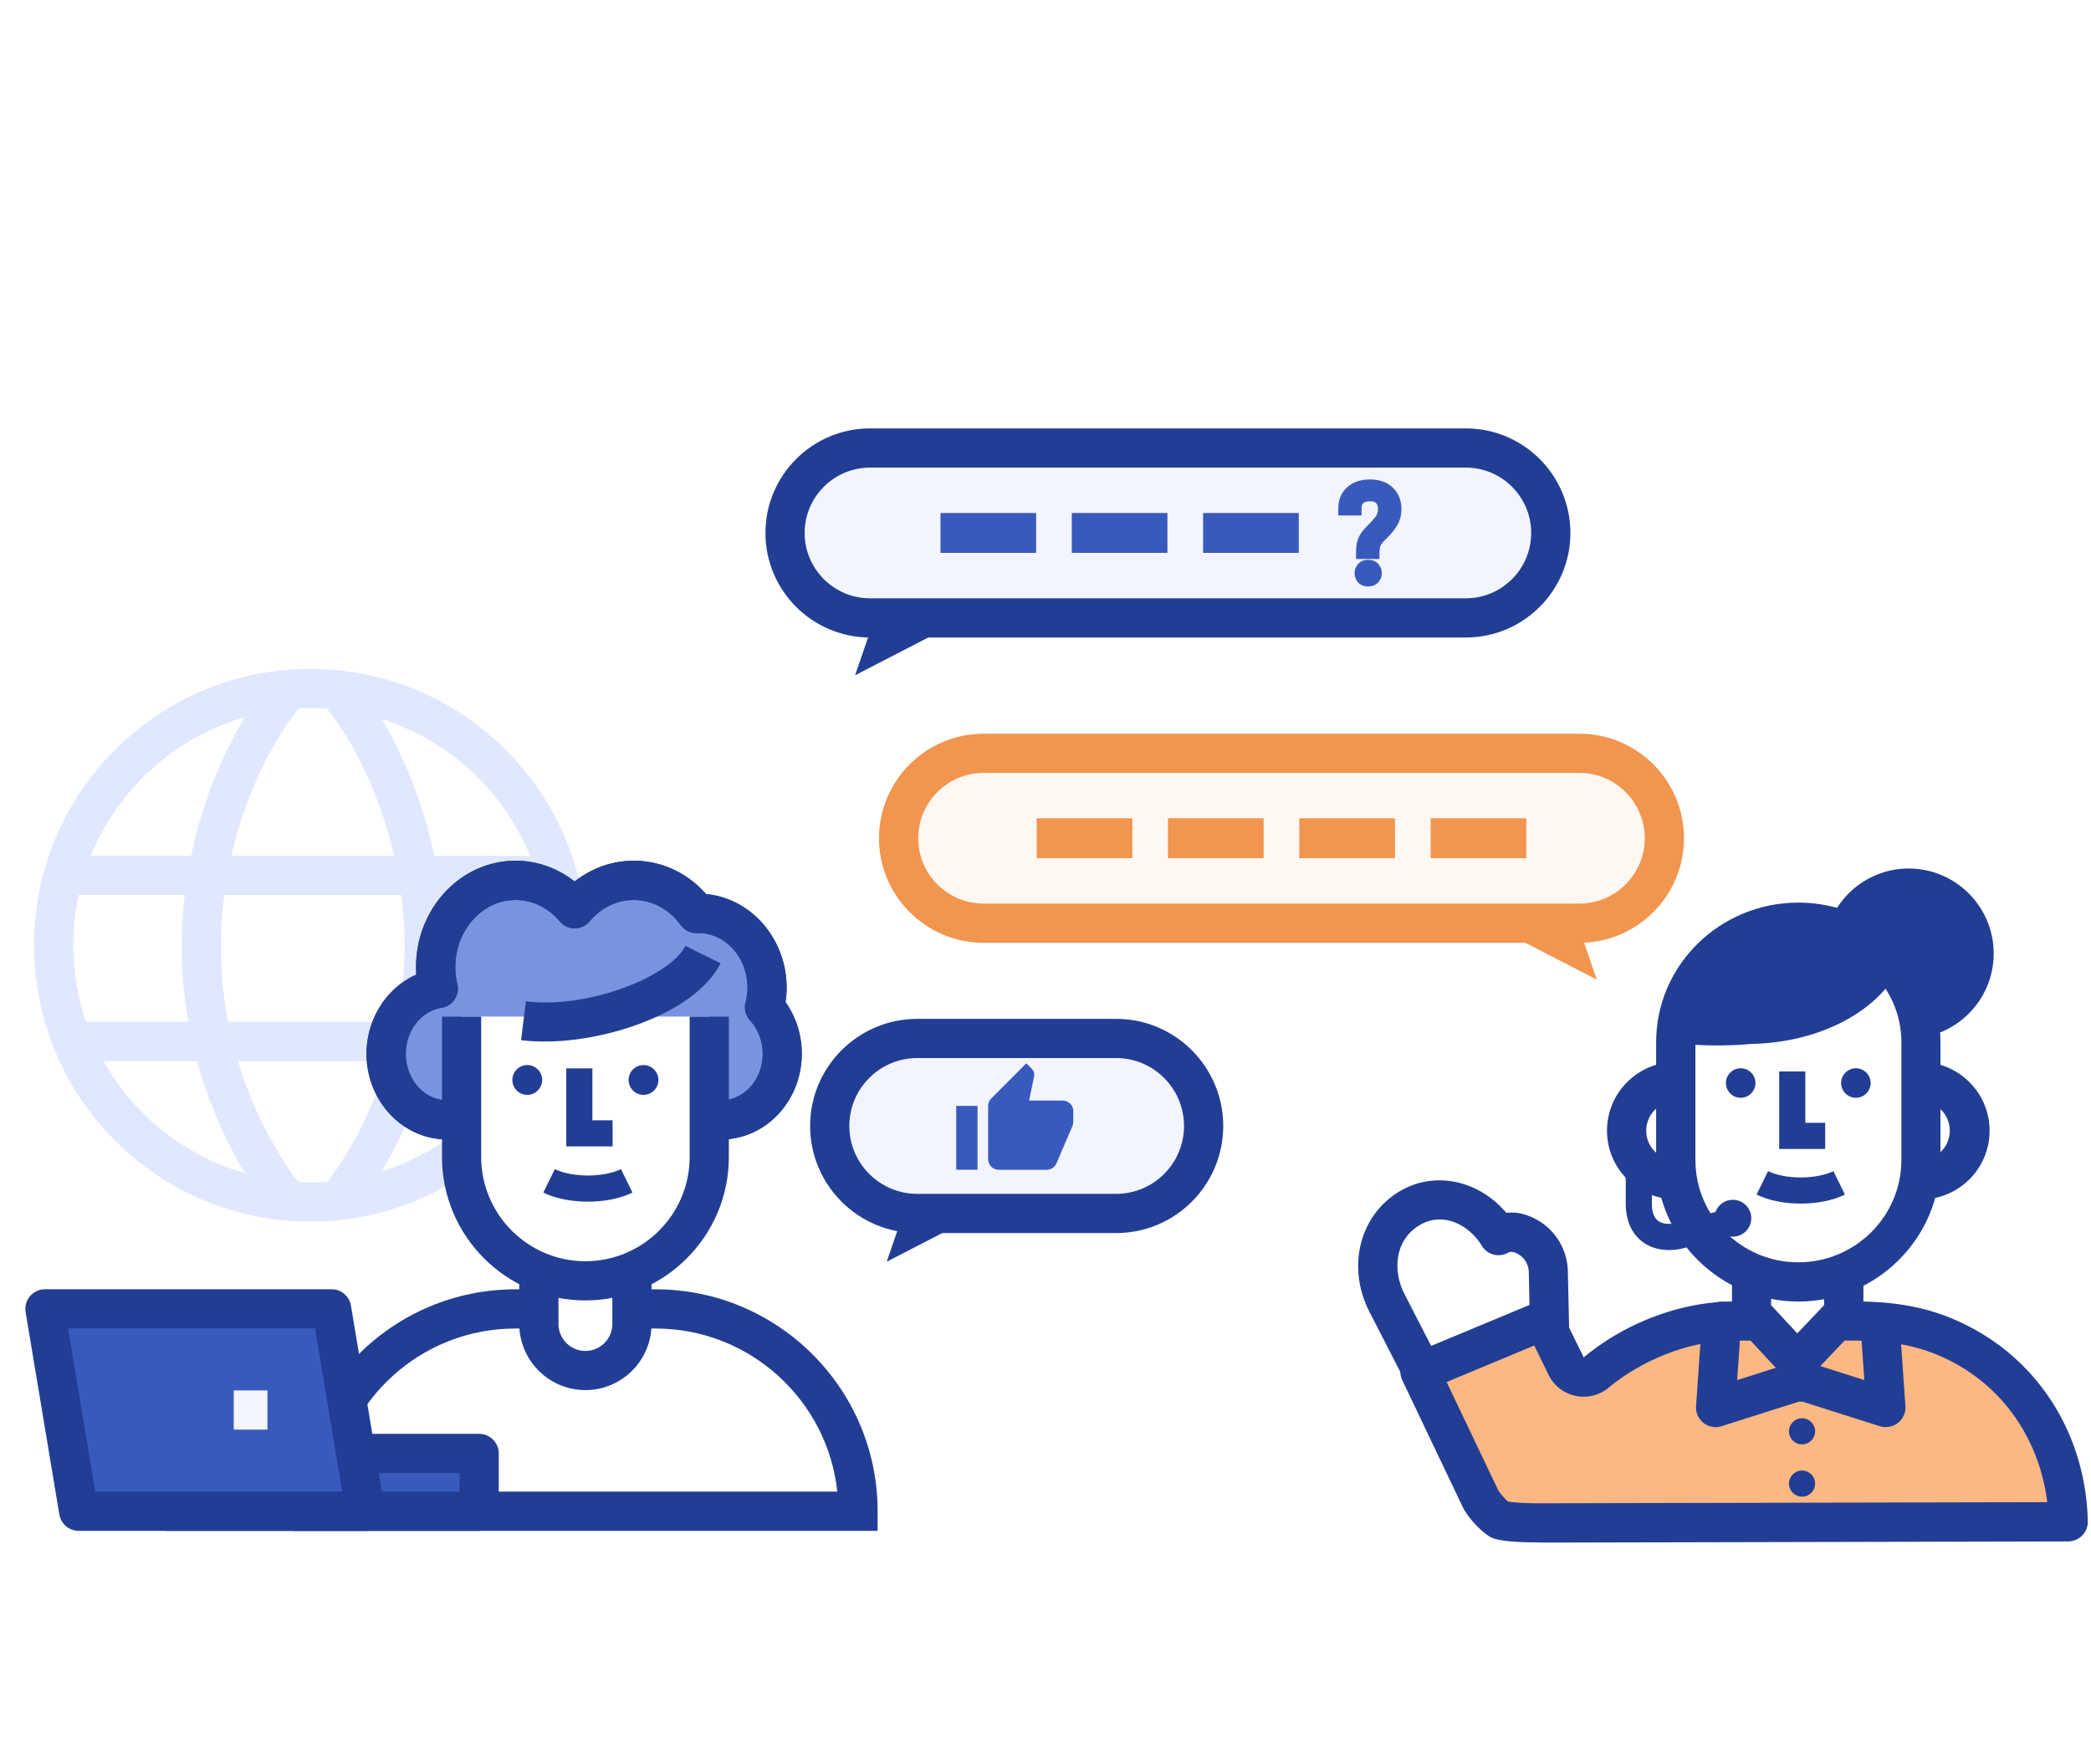 <svg id="_レイヤー_2" xmlns="http://www.w3.org/2000/svg" viewBox="0 0 320 270"><rect x="0" y="0" width="320" height="270" fill="#808080" stroke="none"/><defs><clipPath id="clippath"><path style="fill:none" d="M0 0h320v270H0z"/></clipPath><style>.cls-3{fill:#f2f5ff}.cls-4{fill:#f2954e}.cls-5{fill:#fff}.cls-8{fill:#223e94}.cls-9{fill:#395abd}</style></defs><g style="clip-path:url(#clippath)"><path class="cls-5" d="M0 0h320v270H0z"/><path d="M37.48 109.76c-10.73 3.08-19.43 10.98-23.6 21.21h15.37c1.8-8.62 5.02-15.94 8.22-21.21Zm-26.26 34.89c0-2.64.28-5.21.82-7.69.09 0 .18.01.27.01h15.97a66.146 66.146 0 0 0 .54 19.39H13.15a36.368 36.368 0 0 1-1.93-11.72Zm4.61 17.72c4.63 8.25 12.38 14.51 21.67 17.17a68.412 68.412 0 0 1-7.33-17.17H15.83Zm20.58 0c2.47 8.2 6.24 14.59 9.22 18.53.62.03 1.25.05 1.87.05.88 0 1.76-.03 2.63-.09 2.98-3.94 6.73-10.31 9.19-18.48H36.41Zm29.15 0c-1.84 6.74-4.52 12.47-7.17 16.91 8.89-2.79 16.31-8.92 20.79-16.91H65.56Zm16.3-6H66.91a66.146 66.146 0 0 0 .54-19.39H82.7c.09 0 .18 0 .27-.01.53 2.48.82 5.05.82 7.69 0 4.1-.68 8.04-1.93 11.72Zm-21.06 0H34.92a60.21 60.21 0 0 1-.61-19.39H61.4a60.291 60.291 0 0 1-.61 19.39Zm5.67-25.39h14.65a36.418 36.418 0 0 0-22.72-20.95c3.15 5.25 6.3 12.47 8.06 20.95Zm-31.08 0h24.94c-2.38-10.39-6.95-18.47-10.31-22.53-.83-.06-1.67-.08-2.51-.08-.59 0-1.18.01-1.76.04-3.37 4.04-7.96 12.15-10.35 22.57ZM5.21 144.66c0-23.36 18.93-42.29 42.29-42.29s42.29 18.93 42.29 42.29-18.93 42.29-42.29 42.29S5.22 168 5.22 144.64Z" style="fill:#e0e8ff;fill-rule:evenodd"/><path class="cls-3" d="M126.98 172.31c0-7.4 6-13.39 13.39-13.39h30.44c7.39 0 13.39 5.99 13.39 13.39 0 7.39-6 13.39-13.39 13.39h-30.44c-7.39 0-13.39-5.99-13.39-13.39Z"/><path class="cls-8" d="m135.69 193.09 19.44-10.03h-15.99l-3.44 10.03Z"/><path class="cls-9" d="M146.34 179.01h3.26v-9.77h-3.26v9.77Zm17.92-8.96c0-.9-.73-1.63-1.63-1.63h-5.14l.77-3.72.02-.26c0-.33-.14-.64-.36-.86l-.86-.85-5.36 5.37c-.3.29-.48.7-.48 1.15v8.14c0 .9.73 1.63 1.63 1.63h7.33c.68 0 1.25-.41 1.5-.99l2.46-5.74c.07-.19.11-.38.11-.6v-1.62Z"/><path class="cls-8" d="M170.81 188.7h-30.44c-9.04 0-16.39-7.35-16.39-16.39s7.35-16.39 16.39-16.39h30.44c9.04 0 16.39 7.35 16.39 16.39s-7.35 16.39-16.39 16.39Zm-30.44-26.78c-5.73 0-10.39 4.66-10.39 10.39s4.66 10.39 10.39 10.39h30.44c5.73 0 10.39-4.66 10.39-10.39s-4.66-10.39-10.39-10.39h-30.44Z"/><path class="cls-5" d="M215.66 184.94c4.97-3.02 10.81-.56 13.67 4.14.78-.43 1.67-.6 2.55-.48a6.242 6.242 0 0 1 5.07 6.05l.21 9.56 6.74 13.08c1.28 2.5 1.52 5.4.67 8.08-.86 2.68-2.74 4.9-5.24 6.19-5.2 2.68-10.21.63-12.89-4.57l-14.17-27.55c-2.68-5.2-1.62-11.47 3.39-14.5Z"/><path class="cls-8" d="M234.78 235.74c-1.32 0-2.63-.23-3.89-.7-2.98-1.1-5.44-3.41-7.12-6.68l-14.17-27.55c-3.52-6.83-1.59-14.75 4.5-18.44 5.37-3.26 12.19-1.79 16.42 3.24.58-.07 1.17-.06 1.75.01.06 0 .11.02.17.03 2.08.4 3.98 1.52 5.34 3.14a9.302 9.302 0 0 1 2.16 5.81l.2 8.84 6.42 12.47c1.66 3.23 1.97 6.91.86 10.36a13.49 13.49 0 0 1-6.72 7.94c-1.96 1.01-3.96 1.51-5.91 1.51Zm-14.46-49.12c-1.03 0-2.08.27-3.1.89-3.86 2.33-4.07 7.08-2.27 10.55l14.17 27.55c.98 1.91 2.32 3.23 3.87 3.8 1.53.56 3.2.39 4.98-.52a7.55 7.55 0 0 0 3.75-4.43c.62-1.93.45-3.99-.48-5.79l-6.74-13.08c-.21-.4-.32-.85-.33-1.31l-.21-9.56a3.241 3.241 0 0 0-2.54-3.15c-.22-.01-.43.03-.63.14-1.41.78-3.18.31-4.01-1.06-1.38-2.27-3.83-4.03-6.45-4.03Zm-4.66-1.67Z"/><path d="m218.06 208.4 17.25-7.19a2.83 2.83 0 0 1 3.62 1.37l3.15 6.47c5.28-4.42 13.24-7.98 21.45-7.95h17.05c6.89 0 12.03 1.22 17.05 4.01 9.65 5.37 16.69 16.08 15.95 30.02l-76.22.17c-1.7 0-7.14.09-8.57-.81-1.44-.91-3.16-2.78-3.9-4.31l-8.41-17.63a3.07 3.07 0 0 1 1.59-4.15Z" style="fill:#fcb783"/><path class="cls-8" d="M235.98 236.05c-.96 0-2.21-.01-3.45-.07-1.06-.05-1.96-.14-2.68-.26-.5-.08-.83-.16-1.04-.22-.32-.08-.63-.21-.92-.4-1.58-1.04-3.34-3.01-4.09-4.58l-9.2-19.3c-.35-.74-.39-1.6-.09-2.36s.89-1.38 1.65-1.7l18.94-7.89a3 3 0 0 1 3.85 1.46l3.41 7.01c6.42-5.37 15.02-8.57 23.02-8.57h18.5c7.44 0 12.93 1.29 18.39 4.33 10.51 5.85 16.96 16.81 17.24 29.32.02.81-.29 1.59-.85 2.16s-1.33.9-2.14.91l-79.76.18h-.77Zm-5.16-6.25c.5.08 1.2.14 2.02.19 1.45.07 2.93.07 3.91.06h.51l76.04-.17c-1.11-9.06-6.17-16.83-13.94-21.15-4.5-2.5-9.12-3.57-15.47-3.57H265.5c-7.84-.03-15.11 3.69-19.29 7.18a5.987 5.987 0 0 1-5.1 1.27 5.956 5.956 0 0 1-4.14-3.24l-2.17-4.46-13.41 5.59 7.85 16.46c.21.44.95 1.32 1.59 1.86Z"/><path class="cls-8" d="M288.6 218.4c-.3 0-.61-.05-.91-.14l-11.84-3.76h-.55l-11.84 3.76c-.95.3-1.98.11-2.76-.5a2.993 2.993 0 0 1-1.14-2.57l.91-13.19a3.002 3.002 0 1 1 5.99.41l-.61 8.79 8.08-2.57c.29-.09.6-.14.91-.14h1.48c.31 0 .61.05.91.14l8.08 2.57-.6-8.6a2.993 2.993 0 0 1 2.78-3.2c1.66-.14 3.09 1.13 3.2 2.78l.91 13c.07.99-.36 1.95-1.14 2.57-.54.42-1.19.64-1.85.64Z"/><path class="cls-5" d="M268.04 200.92v-21.08c0-3.88 3.18-7.06 7.06-7.06s7.06 3.18 7.06 7.06v21.08l-7.13 7.51-6.97-7.51h-.01Z"/><path class="cls-8" d="m275 212.81-8.25-8.89h-1.69v-3l-.01-21.08c0-5.54 4.51-10.06 10.06-10.06s10.06 4.51 10.06 10.06v22.28l-10.16 10.69Zm-3.96-13.08 4.01 4.32 4.11-4.32v-19.89c0-2.24-1.82-4.06-4.06-4.06s-4.06 1.82-4.06 4.06v19.89ZM292.1 155.93c5.53 0 10.01-4.48 10.01-10.01s-4.48-10.01-10.01-10.01-10.01 4.48-10.01 10.01 4.48 10.01 10.01 10.01Z"/><path class="cls-8" d="M292.1 158.93c-7.17 0-13.01-5.84-13.01-13.01s5.84-13.01 13.01-13.01 13.01 5.84 13.01 13.01-5.84 13.01-13.01 13.01Zm0-20.02c-3.86 0-7.01 3.14-7.01 7.01s3.14 7.01 7.01 7.01 7.01-3.14 7.01-7.01-3.14-7.01-7.01-7.01Z"/><path class="cls-5" d="M293.97 180.54h-5v-15.01h5c4.14 0 7.51 3.37 7.51 7.51s-3.37 7.51-7.51 7.51Z"/><path class="cls-8" d="M293.97 183.54h-8v-21.01h8c5.79 0 10.51 4.71 10.51 10.51s-4.71 10.51-10.51 10.51Zm-2-6h2a4.511 4.511 0 0 0 0-9.02h-2v9.01Z"/><path class="cls-5" d="M256.44 165.52h5v15.01h-5c-4.14 0-7.51-3.37-7.51-7.51s3.37-7.51 7.51-7.51Z"/><path class="cls-8" d="M264.44 183.54h-8c-5.79 0-10.51-4.71-10.51-10.51s4.71-10.51 10.51-10.51h8v21.01Zm-8-15.01c-2.48 0-4.51 2.02-4.51 4.51s2.02 4.51 4.51 4.51h2v-9.01h-2Z"/><path class="cls-5" d="M275.21 141.12c10.36 0 18.77 8.21 18.77 18.34v18.05c0 10.3-8.4 18.66-18.76 18.66h-.01c-10.36 0-18.76-8.36-18.76-18.66v-18.05c0-10.13 8.41-18.34 18.77-18.34h-.01Z"/><path class="cls-8" d="M275.22 199.18c-12.01 0-21.77-9.71-21.77-21.66v-18.05c0-11.76 9.76-21.34 21.75-21.34h.01c12 0 21.75 9.58 21.75 21.34v18.05c0 11.94-9.76 21.66-21.75 21.66Zm0-55.05c-8.69 0-15.76 6.88-15.76 15.34v18.05c0 8.63 7.07 15.66 15.75 15.66s15.77-7.02 15.77-15.66v-18.05c0-8.46-7.07-15.34-15.76-15.34Z"/><path class="cls-8" d="M279.32 175.83h-7.04v-11.86h4v7.86h3.04v4zM266.39 167.5c.98 0 1.76-.79 1.76-1.76s-.79-1.76-1.76-1.76-1.76.79-1.76 1.76.79 1.76 1.76 1.76Z"/><path class="cls-8" d="M266.39 168c-1.25 0-2.26-1.02-2.26-2.26s1.02-2.26 2.26-2.26 2.26 1.02 2.26 2.26-1.02 2.26-2.26 2.26Zm0-3.53c-.7 0-1.26.57-1.26 1.26s.57 1.26 1.26 1.26 1.26-.57 1.26-1.26-.57-1.26-1.26-1.26ZM284.02 167.5c.97 0 1.76-.79 1.76-1.76s-.79-1.76-1.76-1.76-1.76.79-1.76 1.76.79 1.76 1.76 1.76Z"/><path class="cls-8" d="M284.02 168c-1.25 0-2.26-1.02-2.26-2.26s1.02-2.26 2.26-2.26 2.26 1.02 2.26 2.26-1.02 2.26-2.26 2.26Zm0-3.53c-.7 0-1.26.57-1.26 1.26s.57 1.26 1.26 1.26 1.26-.57 1.26-1.26-.57-1.26-1.26-1.26ZM275.58 184.19c-2.55 0-4.95-.49-6.76-1.38l1.76-3.59c1.26.62 3.08.97 5 .97s3.74-.35 5-.97l1.76 3.59c-1.81.89-4.21 1.38-6.76 1.38ZM267.4 159.76v-6c8.12 0 15.5-3.43 17.93-8.35l5.38 2.66c-3.46 6.99-12.83 11.69-23.31 11.69ZM255.4 191.3c-1.48 0-2.81-.39-3.9-1.16-1.74-1.23-2.7-3.31-2.7-5.87v-6.23h4v6.23c0 .86.17 2.01 1 2.6.81.57 2.21.57 3.83-.01l.13-.04 6.26-1.78 1.09 3.85-6.19 1.76c-1.23.43-2.42.65-3.52.65Z"/><path class="cls-8" d="M265.19 189.25c1.55 0 2.82-1.26 2.82-2.82s-1.26-2.82-2.82-2.82-2.82 1.26-2.82 2.82 1.26 2.82 2.82 2.82ZM275.78 220.53c.83 0 1.5-.67 1.5-1.5s-.67-1.5-1.5-1.5-1.5.67-1.5 1.5.67 1.5 1.5 1.5Z"/><path class="cls-8" d="M275.78 221.04c-1.1 0-2-.9-2-2s.9-2 2-2 2 .9 2 2-.9 2-2 2Zm0-3c-.55 0-1 .45-1 1s.45 1 1 1 1-.45 1-1-.45-1-1-1ZM275.78 228.53c.83 0 1.5-.67 1.5-1.5s-.67-1.5-1.5-1.5-1.5.67-1.5 1.5.67 1.5 1.5 1.5Z"/><path class="cls-8" d="M275.78 229.04c-1.1 0-2-.9-2-2s.9-2 2-2 2 .9 2 2-.9 2-2 2Zm0-3c-.55 0-1 .45-1 1s.45 1 1 1 1-.45 1-1-.45-1-1-1ZM287.37 148.64l-.09.09-.08.1c-4.93 6.43-14.77 9.87-28.1 9.08 2.18-10.09 9.47-14.87 16.37-13.73l13.44 2.22-.1.61c-.46.58-.94 1.12-1.44 1.63Z"/><path class="cls-8" d="M262.8 159.99c-1.24 0-2.52-.04-3.82-.12l-2.28-.13.48-2.24c1.9-8.8 8.9-16.86 18.61-15.26l15.38 2.54-.5 3.04-.31.4c-.5.64-1.04 1.24-1.6 1.8-4.98 6.49-14.11 9.97-25.96 9.97Zm-1.17-3.94c11.05.24 19.45-2.66 23.86-8.22l-10.34-1.71c-4.91-.81-10.95 2.02-13.52 9.93Z"/><path class="cls-5" d="M78.86 200.31h21.48c17.08 0 30.96 13.87 30.96 30.96H47.91c0-17.08 13.87-30.96 30.96-30.96Z"/><path class="cls-8" d="M134.3 234.27H44.91v-3c0-18.72 15.23-33.96 33.96-33.96h21.48c18.72 0 33.96 15.23 33.96 33.96v3Zm-83.23-6h77.07c-1.5-14.01-13.39-24.96-27.8-24.96H78.86c-14.4 0-26.29 10.95-27.8 24.96Z"/><path d="M117.01 154.13c.24-.95.38-1.94.38-2.98 0-6.28-4.7-11.37-10.5-11.37-.1 0-.2.01-.29.01-2.24-3.08-5.71-5.07-9.62-5.07-3.59 0-6.8 1.68-9.03 4.33-2.24-2.65-5.46-4.33-9.03-4.33-6.76 0-12.24 5.94-12.24 13.27 0 1.14.14 2.22.39 3.27-4.51.71-7.97 4.9-7.97 9.99 0 5.58 4.18 10.11 9.32 10.11s9.32-4.52 9.32-10.11v-.06c.38.04.77.06 1.18.06 3.59 0 6.8-1.68 9.03-4.33 2.24 2.65 5.46 4.33 9.03 4.33 1.39 0 2.73-.27 3.98-.73.04.04.09.06.13.1 0 .21-.03.42-.03.63 0 5.58 4.18 10.11 9.32 10.11s9.33-4.52 9.33-10.11c0-2.78-1.04-5.29-2.72-7.13h.01Z" style="fill:#7993e0"/><path class="cls-8" d="M110.39 174.37c-5.85 0-10.76-4.36-12.01-10.18-3.72.37-7.46-.77-10.43-3.11-2.2 1.73-4.8 2.81-7.53 3.1-1.27 5.85-6.17 10.19-12.01 10.19-6.8 0-12.32-5.88-12.32-13.11 0-5.36 3.12-10.12 7.62-12.11-.03-.39-.04-.77-.04-1.16 0-8.97 6.84-16.27 15.24-16.27 3.27 0 6.43 1.13 9.03 3.18 2.6-2.05 5.77-3.18 9.03-3.18 4.25 0 8.22 1.84 11.09 5.11 6.89.64 12.32 6.82 12.32 14.32 0 .73-.06 1.47-.17 2.21 1.62 2.27 2.49 5.02 2.49 7.9 0 7.23-5.53 13.11-12.32 13.11Zm-7.52-16.16c.13.1.25.2.36.31.55.56.87 1.32.87 2.11 0 .17 0 .33-.02.5v.14c0 3.92 2.83 7.11 6.32 7.11s6.32-3.19 6.32-7.11c0-1.93-.68-3.74-1.93-5.1-.74-.81-.98-1.96-.63-2.99.15-.68.23-1.36.23-2.02 0-4.62-3.36-8.37-7.5-8.37-.07 0-.18.01-.29.01-.96 0-1.86-.46-2.43-1.24-1.77-2.43-4.39-3.83-7.19-3.83-2.57 0-4.96 1.16-6.74 3.27-.57.68-1.41 1.07-2.29 1.07s-1.72-.39-2.29-1.07c-1.75-2.08-4.21-3.27-6.74-3.27-5.1 0-9.24 4.61-9.24 10.27 0 .87.1 1.71.31 2.57a3 3 0 0 1-2.45 3.67c-3.1.49-5.44 3.51-5.44 7.03 0 3.92 2.84 7.11 6.32 7.11s6.32-3.19 6.32-7.11c0-.85.36-1.69.99-2.26.63-.57 1.47-.88 2.31-.79.28.03.57.05.88.05 2.57 0 4.96-1.16 6.74-3.27a2.99 2.99 0 0 1 2.29-1.07c.88 0 1.72.39 2.29 1.07 2.43 2.88 6.21 4.02 9.67 2.72 1.01-.38 2.13-.18 2.96.49Z"/><path class="cls-8" d="M110.39 174.37c-5.85 0-10.76-4.36-12.01-10.18-3.72.37-7.46-.77-10.43-3.11-2.2 1.73-4.8 2.81-7.53 3.1-1.27 5.85-6.17 10.19-12.01 10.19-6.8 0-12.32-5.88-12.32-13.11 0-5.36 3.12-10.12 7.62-12.11-.03-.39-.04-.77-.04-1.16 0-8.97 6.84-16.27 15.24-16.27 3.27 0 6.43 1.13 9.03 3.18 2.6-2.05 5.77-3.18 9.03-3.18 4.25 0 8.22 1.84 11.09 5.11 6.89.64 12.32 6.82 12.32 14.32 0 .73-.06 1.47-.17 2.21 1.62 2.27 2.49 5.02 2.49 7.9 0 7.23-5.53 13.11-12.32 13.11Zm-7.52-16.16c.13.1.25.2.36.31.55.56.87 1.32.87 2.11 0 .17 0 .33-.02.5v.14c0 3.92 2.83 7.11 6.32 7.11s6.32-3.19 6.32-7.11c0-1.93-.68-3.74-1.93-5.1-.74-.81-.98-1.96-.63-2.99.15-.68.23-1.36.23-2.02 0-4.62-3.36-8.37-7.5-8.37-.07 0-.18.01-.29.01-.96 0-1.86-.46-2.43-1.24-1.77-2.43-4.39-3.83-7.19-3.83-2.57 0-4.96 1.16-6.74 3.27-.57.68-1.41 1.07-2.29 1.07s-1.72-.39-2.29-1.07c-1.75-2.08-4.21-3.27-6.74-3.27-5.1 0-9.24 4.61-9.24 10.27 0 .87.1 1.71.31 2.57a3 3 0 0 1-2.45 3.67c-3.1.49-5.44 3.51-5.44 7.03 0 3.92 2.84 7.11 6.32 7.11s6.32-3.19 6.32-7.11c0-.85.36-1.69.99-2.26.63-.57 1.47-.88 2.31-.79.28.03.57.05.88.05 2.57 0 4.96-1.16 6.74-3.27a2.99 2.99 0 0 1 2.29-1.07c.88 0 1.72.39 2.29 1.07 2.43 2.88 6.21 4.02 9.67 2.72 1.01-.38 2.13-.18 2.96.49Z"/><path class="cls-5" d="M96.71 180.06c0-3.94-3.19-7.13-7.12-7.13s-7.12 3.19-7.12 7.13v22.54c0 3.94 3.19 7.13 7.12 7.13s7.12-3.19 7.12-7.13v-22.54Z"/><path class="cls-8" d="M89.59 212.73c-5.58 0-10.12-4.54-10.12-10.13v-22.54c0-5.58 4.54-10.13 10.12-10.13s10.12 4.54 10.12 10.13v22.54c0 5.58-4.54 10.13-10.12 10.13Zm0-36.79a4.13 4.13 0 0 0-4.12 4.13v22.54c0 2.28 1.85 4.13 4.12 4.13s4.12-1.85 4.12-4.13v-22.54a4.13 4.13 0 0 0-4.12-4.13Z"/><path class="cls-5" d="M108.55 155.57v21.48c0 10.46-8.49 18.95-18.95 18.95s-18.95-8.49-18.95-18.95v-21.48"/><path class="cls-8" d="M89.59 199.01c-12.1 0-21.95-9.85-21.95-21.95v-21.48h6v21.48c0 8.8 7.16 15.95 15.95 15.95s15.95-7.16 15.95-15.95v-21.48h6v21.48c0 12.11-9.85 21.95-21.95 21.95Z"/><path class="cls-8" d="M93.75 175.44h-7.09V163.5h4v7.94h3.09v4zM80.69 167.05c.98 0 1.78-.8 1.78-1.78s-.8-1.78-1.78-1.78-1.78.8-1.78 1.78.8 1.78 1.78 1.78Z"/><path class="cls-8" d="M80.69 167.55a2.279 2.279 0 1 1 0-4.56 2.279 2.279 0 1 1 0 4.56Zm0-3.56c-.71 0-1.28.58-1.28 1.28s.58 1.28 1.28 1.28 1.28-.58 1.28-1.28-.57-1.28-1.28-1.28ZM98.48 167.05c.98 0 1.78-.8 1.78-1.78s-.8-1.78-1.78-1.78-1.78.8-1.78 1.78.8 1.78 1.78 1.78Z"/><path class="cls-8" d="M98.48 167.55a2.279 2.279 0 1 1 0-4.56 2.279 2.279 0 1 1 0 4.56Zm0-3.56c-.71 0-1.28.58-1.28 1.28s.58 1.28 1.28 1.28 1.28-.58 1.28-1.28-.57-1.28-1.28-1.28ZM89.97 183.89c-2.57 0-4.99-.49-6.82-1.39l1.76-3.59c1.27.62 3.11.98 5.06.98s3.79-.36 5.06-.98l1.76 3.59c-1.83.9-4.25 1.39-6.82 1.39ZM83.32 159.39c-1.24 0-2.44-.07-3.58-.21l.74-5.95c9.62 1.2 22.11-3.84 24.41-8.48l5.38 2.66c-3.59 7.25-16.69 11.98-26.95 11.98Z"/><path class="cls-9" d="M73.33 222.43H25.59v8.85h47.74v-8.85Z"/><path class="cls-8" d="M73.33 234.27H25.59c-1.66 0-3-1.34-3-3v-8.84c0-1.66 1.34-3 3-3h47.74c1.66 0 3 1.34 3 3v8.84c0 1.66-1.34 3-3 3Zm-44.74-6h41.74v-2.84H28.59v2.84Z"/><path class="cls-9" d="M55.91 231.27H12.04L6.88 200.3h43.87l5.16 30.97Z"/><path class="cls-8" d="M55.91 234.27H12.04c-1.47 0-2.72-1.06-2.96-2.51l-5.16-30.97c-.14-.87.1-1.76.67-2.43.57-.67 1.41-1.06 2.29-1.06h43.87c1.47 0 2.72 1.06 2.96 2.51l5.16 30.97c.14.87-.1 1.76-.67 2.43-.57.67-1.41 1.06-2.29 1.06Zm-41.33-6h37.79l-4.16-24.97H10.42l4.16 24.97Z"/><path class="cls-3" d="M35.77 212.78h5.16v6h-5.16zM133.14 68.56h91.19c7.18 0 13 5.82 13 13s-5.82 13-13 13h-91.19c-7.18 0-13-5.82-13-13s5.82-13 13-13Z"/><path class="cls-9" d="M143.93 78.51h14.64v6.1h-14.64zM164.02 78.51h14.64v6.1h-14.64zM184.12 78.51h14.64v6.1h-14.64zM210.6 88.83c.29-.31.43-.7.43-1.12s-.14-.8-.43-1.1c-.31-.34-.74-.49-1.21-.49s-.91.14-1.22.49c-.28.31-.42.68-.42 1.1s.14.8.42 1.12c.31.33.74.47 1.21.47s.9-.14 1.21-.48Z"/><path class="cls-9" d="M209.39 89.76c-.63 0-1.16-.21-1.54-.61-.36-.41-.55-.9-.55-1.44s.19-1.02.54-1.41c.38-.41.92-.63 1.55-.63s1.17.22 1.54.64c.35.38.54.87.54 1.4s-.19 1.03-.55 1.42c-.37.41-.91.62-1.54.62Zm0-3.19c-.38 0-.68.11-.89.34-.2.22-.3.49-.3.8s.1.59.3.82c.41.44 1.36.44 1.76 0 .21-.23.31-.5.31-.82s-.1-.58-.31-.79c-.21-.23-.5-.34-.88-.34Z"/><path class="cls-9" d="M210.26 88.53c-.2.22-.49.33-.88.33s-.68-.11-.89-.33v-1.62c.21-.23.5-.34.89-.34s.68.11.88.34c.21.22.31.49.31.8s-.1.59-.31.82Z"/><path class="cls-9" d="M209.39 89.31c-.51 0-.92-.16-1.21-.47l-.12-.13v-1.97l.12-.13c.3-.32.71-.49 1.22-.49s.92.17 1.21.49c.28.29.43.67.43 1.1s-.14.81-.43 1.12c-.29.32-.7.48-1.21.48Zm-.44-.99c.11.06.26.09.44.09.38 0 .5-.14.54-.18.13-.15.19-.31.19-.52s-.06-.35-.19-.49c-.05-.06-.18-.2-.55-.2-.18 0-.33.03-.44.1v1.2ZM205.24 77.98v.45h2.66v-.64c0-.53.15-.88.41-1.12.27-.24.69-.4 1.33-.4s1.02.17 1.26.42c.25.27.4.66.4 1.22s-.14 1.03-.41 1.38c-.32.42-.73.89-1.25 1.4-.63.63-1.09 1.22-1.34 1.76-.24.55-.35 1.26-.35 2.1v.55h2.68v-.55c0-.41.06-.8.17-1.17.1-.31.38-.7.91-1.19.51-.45 1-1.02 1.48-1.71.53-.75.79-1.62.79-2.58 0-1.2-.38-2.2-1.17-2.96-.79-.77-1.87-1.13-3.18-1.13s-2.38.34-3.2 1.07c-.81.73-1.21 1.72-1.21 2.9v.19Z"/><path class="cls-9" d="M211.1 85.55h-3.58v-.9c0-1.05.13-1.79.39-2.38.27-.59.73-1.21 1.44-1.9.5-.49.9-.95 1.21-1.35.21-.28.32-.65.32-1.11 0-.41-.09-.71-.28-.91-.18-.19-.49-.28-.94-.28-.48 0-.82.09-1.03.28-.11.1-.26.3-.26.79v1.09h-3.56v-1.09c0-1.33.46-2.42 1.36-3.23.88-.79 2.05-1.19 3.5-1.19s2.63.42 3.49 1.26c.87.84 1.31 1.94 1.31 3.29 0 1.06-.3 2.02-.88 2.84-.5.72-1.02 1.32-1.55 1.79-.56.52-.73.84-.78.99-.1.32-.15.67-.15 1.03v1Zm-2.68-.9h1.78c0-.55.06-.99.19-1.4.14-.42.49-.88 1.03-1.38.48-.42.95-.97 1.41-1.64.47-.67.71-1.45.71-2.32 0-1.09-.35-1.98-1.03-2.64-.69-.67-1.65-1-2.87-1s-2.19.32-2.89.96c-.7.63-1.06 1.5-1.06 2.56v.19h1.76v-.19c0-.62.19-1.11.55-1.45.38-.34.93-.52 1.64-.52s1.24.19 1.59.57c.35.37.53.88.53 1.53s-.17 1.21-.5 1.65c-.33.44-.77.93-1.3 1.45-.61.61-1.03 1.16-1.25 1.63l-.02.05c-.19.46-.29 1.09-.29 1.87v.1Z"/><path class="cls-8" d="m130.86 103.34 22.2-11.46h-18.27l-3.93 11.46Z"/><path class="cls-8" d="M224.33 97.56h-91.19c-8.82 0-16-7.18-16-16s7.18-16 16-16h91.19c8.82 0 16 7.18 16 16s-7.18 16-16 16Zm-91.19-26c-5.51 0-10 4.49-10 10s4.49 10 10 10h91.19c5.51 0 10-4.49 10-10s-4.49-10-10-10h-91.19Z"/><path d="M241.71 115.28h-91.19c-7.18 0-13 5.82-13 13s5.82 13 13 13h91.19c7.18 0 13-5.82 13-13s-5.82-13-13-13Z" style="fill:#fff8f2"/><path class="cls-4" d="m244.37 149.92-22.2-11.46h18.27l3.93 11.46ZM158.65 125.23h14.64v6.1h-14.64zM178.74 125.23h14.64v6.1h-14.64zM198.84 125.23h14.64v6.1h-14.64zM218.94 125.23h14.64v6.1h-14.64z"/><path class="cls-4" d="M241.71 144.28h-91.19c-8.82 0-16-7.18-16-16s7.18-16 16-16h91.19c8.82 0 16 7.18 16 16s-7.18 16-16 16Zm-91.19-26c-5.51 0-10 4.49-10 10s4.49 10 10 10h91.19c5.51 0 10-4.49 10-10s-4.49-10-10-10h-91.19Z"/></g></svg>